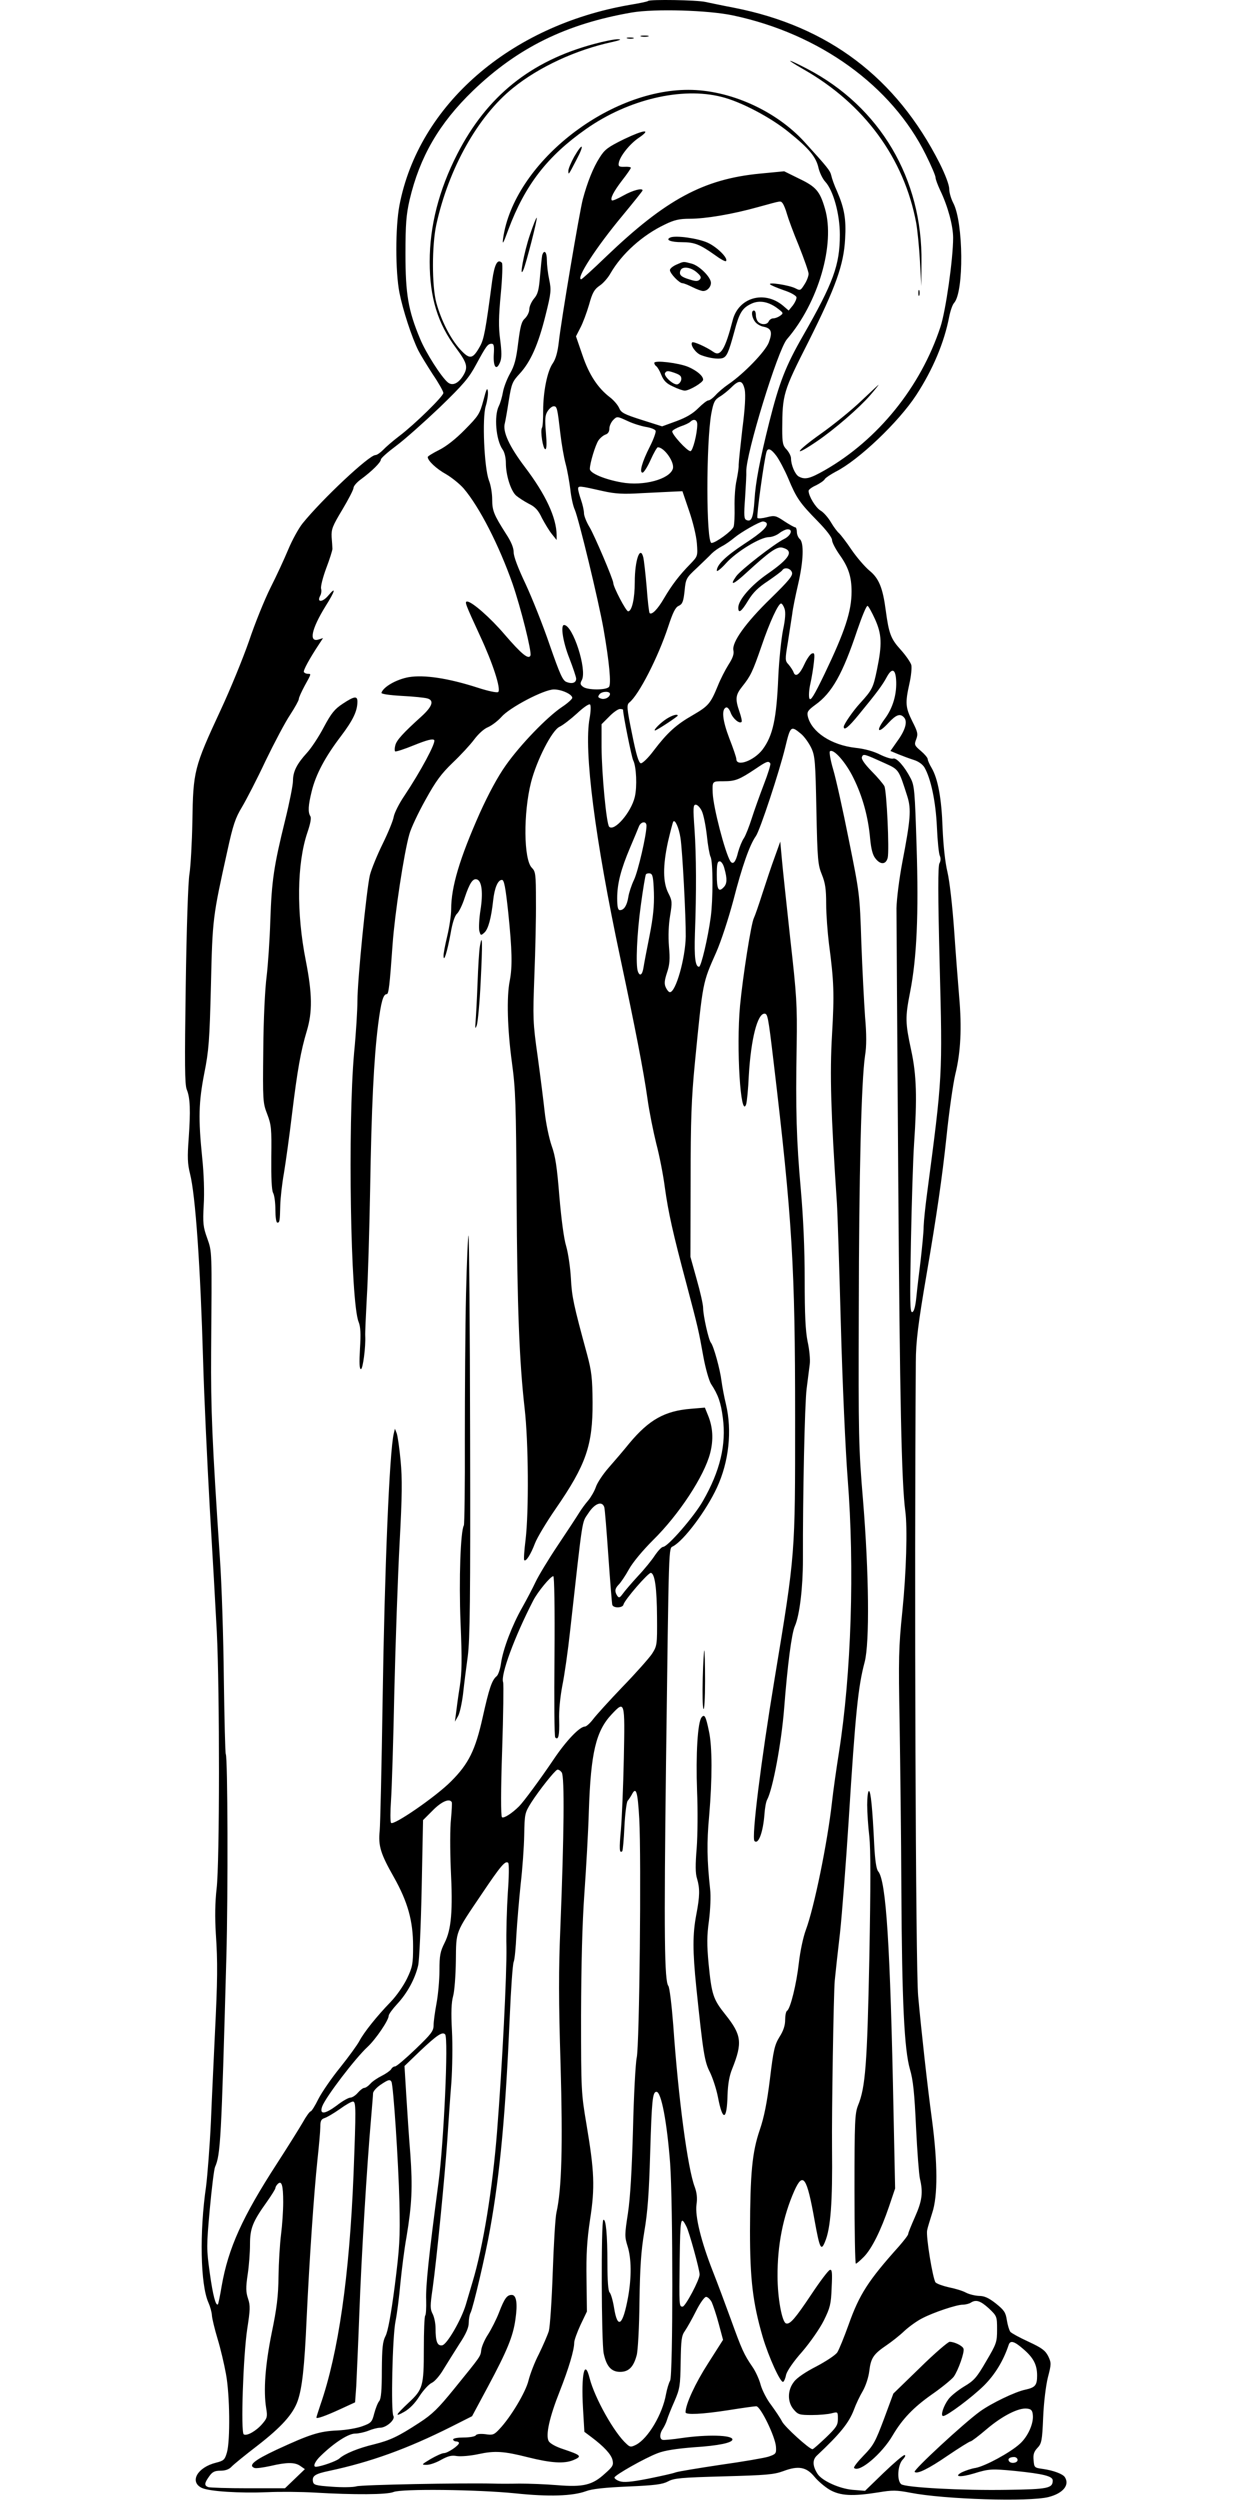 <?xml version="1.0" standalone="no"?>
<!DOCTYPE svg PUBLIC "-//W3C//DTD SVG 20010904//EN"
 "http://www.w3.org/TR/2001/REC-SVG-20010904/DTD/svg10.dtd">
<svg version="1.0" xmlns="http://www.w3.org/2000/svg"
 width="640pt" height="1280pt" viewBox="0 0 640 1280"
 preserveAspectRatio="xMidYMid meet">
<g transform="translate(0,1280) scale(0.1,-0.1)"
fill="#000000" stroke="none">
<path d="M3318 12795 c-2 -3 -45 -12 -94 -20 -613 -106 -1081 -513 -1179
-1027 -21 -112 -21 -337 0 -446 17 -87 63 -229 97 -297 11 -22 45 -77 74 -122
30 -44 54 -87 54 -95 0 -17 -147 -161 -225 -220 -33 -25 -71 -58 -84 -72 -14
-14 -31 -26 -39 -26 -32 0 -272 -225 -373 -350 -20 -25 -53 -85 -73 -133 -20
-48 -61 -137 -91 -196 -30 -60 -80 -183 -110 -273 -31 -89 -96 -248 -145 -353
-137 -295 -141 -313 -145 -570 -2 -110 -9 -231 -15 -270 -7 -39 -15 -288 -19
-570 -6 -407 -5 -506 5 -533 18 -43 20 -109 10 -252 -7 -94 -6 -128 7 -180 28
-111 53 -474 67 -960 5 -179 21 -516 34 -750 14 -234 30 -519 36 -635 15 -298
15 -1184 -1 -1315 -8 -71 -9 -145 -4 -230 10 -146 9 -240 -5 -520 -5 -113 -15
-311 -20 -440 -6 -129 -18 -280 -25 -335 -34 -233 -29 -502 12 -594 9 -20 17
-49 18 -66 1 -16 14 -70 29 -120 15 -49 34 -130 43 -180 20 -107 22 -341 5
-401 -11 -38 -16 -43 -56 -53 -96 -24 -137 -98 -73 -129 38 -18 193 -28 337
-22 63 3 171 2 240 -2 204 -12 372 -11 405 3 42 17 425 13 624 -7 171 -18 292
-14 361 11 31 12 99 19 215 24 138 6 177 11 205 26 31 17 67 20 285 26 218 6
257 9 306 27 77 29 118 21 159 -29 17 -21 52 -51 77 -66 55 -32 118 -35 250
-14 72 12 92 12 165 -2 175 -34 606 -47 706 -22 75 19 110 62 84 102 -10 16
-57 34 -112 42 -44 6 -45 7 -48 45 -3 29 2 44 20 63 21 22 24 37 29 156 3 76
14 163 24 204 18 69 18 75 2 109 -15 29 -31 42 -100 74 -46 21 -88 44 -94 51
-6 8 -14 35 -18 60 -6 40 -14 51 -56 85 -37 29 -59 39 -87 39 -20 1 -50 8 -67
17 -16 9 -56 21 -87 27 -31 7 -61 18 -68 25 -14 18 -50 237 -43 267 2 13 15
53 26 89 29 86 28 255 -1 475 -24 177 -55 458 -71 635 -13 137 -20 2136 -12
3246 0 102 12 199 55 449 52 304 80 497 102 704 13 129 34 273 45 320 28 113
34 239 20 397 -6 71 -18 226 -26 344 -9 125 -23 248 -34 295 -12 50 -21 134
-25 225 -5 153 -24 253 -56 308 -11 18 -20 39 -20 45 0 7 -16 26 -35 42 -33
28 -35 32 -24 60 10 27 8 37 -20 92 -35 71 -37 93 -15 192 9 39 13 82 10 96
-4 14 -28 49 -55 79 -50 55 -60 82 -76 201 -15 115 -35 164 -83 203 -24 20
-66 69 -92 107 -26 39 -55 76 -63 84 -9 7 -28 32 -42 56 -14 24 -38 52 -54 61
-25 15 -61 74 -61 101 0 6 17 19 38 28 20 10 41 24 45 32 4 7 30 24 56 38 117
59 322 254 412 392 86 132 144 271 169 402 6 30 17 62 25 70 51 57 48 411 -4
511 -12 23 -21 55 -21 73 0 20 -20 73 -49 131 -222 438 -569 701 -1051 796
-58 11 -124 25 -148 30 -43 10 -284 14 -294 5z m435 -74 c444 -94 813 -361
987 -713 28 -56 50 -108 50 -117 0 -9 11 -38 24 -66 39 -81 66 -181 66 -243 0
-108 -38 -375 -65 -456 -101 -307 -320 -578 -593 -734 -76 -43 -100 -49 -132
-32 -19 10 -40 59 -40 93 0 12 -10 31 -22 45 -20 20 -23 34 -23 105 1 178 4
191 135 449 139 278 180 392 187 525 6 101 -4 157 -41 243 -14 30 -27 67 -30
82 -6 25 -19 41 -136 170 -147 162 -384 268 -596 268 -419 0 -894 -381 -948
-760 -5 -37 0 -29 27 45 85 227 199 375 397 514 216 152 490 217 694 165 98
-24 252 -105 345 -181 103 -83 140 -127 152 -184 6 -24 21 -55 34 -69 41 -44
75 -165 75 -272 0 -155 -33 -245 -188 -516 -90 -157 -122 -240 -173 -442 -49
-195 -71 -312 -76 -400 -6 -90 -15 -113 -40 -103 -14 5 -15 21 -8 117 4 61 7
120 6 131 -3 88 161 623 208 678 161 187 248 486 195 668 -26 90 -46 113 -132
154 l-77 38 -125 -12 c-288 -28 -481 -132 -787 -425 -66 -64 -124 -116 -127
-116 -30 0 76 164 212 327 56 68 102 125 102 128 0 14 -50 1 -98 -26 -30 -17
-56 -28 -59 -25 -10 9 9 46 52 102 25 32 45 61 45 65 0 4 -15 6 -32 5 -28 -1
-33 2 -30 19 5 34 56 98 102 129 69 47 28 43 -76 -7 -81 -40 -98 -52 -124 -94
-33 -51 -63 -127 -86 -213 -17 -65 -111 -621 -123 -732 -6 -52 -16 -86 -30
-107 -29 -40 -50 -147 -50 -243 0 -43 -2 -82 -6 -88 -10 -16 5 -110 17 -110 7
0 8 29 3 85 -6 71 -4 90 9 110 9 14 23 25 31 25 17 0 19 -10 34 -140 6 -52 18
-122 27 -155 9 -33 19 -92 24 -130 4 -39 14 -86 23 -105 20 -46 121 -463 147
-610 30 -172 40 -283 28 -297 -14 -17 -109 -17 -132 0 -15 11 -17 17 -7 35 28
53 -46 282 -91 282 -19 0 -6 -87 27 -170 19 -49 35 -97 35 -105 0 -21 -21 -28
-49 -17 -20 7 -34 39 -87 191 -34 100 -90 240 -123 311 -38 80 -61 140 -61
162 0 24 -13 55 -40 96 -61 96 -70 117 -70 175 0 30 -7 74 -17 98 -24 66 -35
319 -16 380 8 26 13 60 11 75 -3 23 -8 12 -23 -46 -19 -70 -25 -79 -95 -150
-48 -49 -96 -86 -132 -104 -32 -16 -58 -32 -58 -36 0 -19 45 -61 94 -88 29
-17 70 -50 90 -73 81 -95 181 -291 250 -487 43 -125 99 -349 92 -368 -9 -23
-45 6 -132 107 -73 86 -168 169 -192 169 -14 0 -11 -9 66 -176 65 -139 108
-272 93 -287 -5 -5 -50 4 -105 22 -152 49 -274 67 -353 54 -62 -11 -130 -49
-140 -80 -2 -6 36 -12 104 -16 59 -3 118 -9 131 -13 36 -10 26 -41 -30 -92
-93 -84 -128 -122 -134 -148 -4 -14 -4 -28 -1 -31 3 -3 47 11 98 32 62 25 94
34 102 26 11 -11 -69 -160 -153 -286 -26 -38 -50 -86 -54 -106 -3 -20 -29 -83
-57 -140 -28 -57 -57 -128 -65 -159 -17 -70 -64 -538 -64 -645 0 -44 -7 -164
-17 -265 -33 -374 -18 -1277 23 -1378 10 -25 12 -60 7 -138 -4 -71 -3 -104 5
-104 10 0 25 115 22 170 -1 14 3 102 8 195 6 94 13 341 17 550 7 428 19 674
41 849 15 117 26 156 44 156 10 0 15 42 30 254 11 157 59 472 86 565 8 30 45
109 82 175 54 98 81 134 140 191 41 39 90 92 110 119 21 28 50 55 71 63 20 9
50 32 68 52 41 48 218 141 269 141 40 0 94 -25 94 -43 0 -6 -24 -28 -53 -47
-77 -52 -213 -193 -287 -298 -42 -59 -89 -147 -133 -244 -104 -234 -147 -379
-147 -493 0 -30 -9 -91 -20 -137 -11 -46 -20 -92 -19 -103 1 -36 19 23 36 115
9 54 21 91 33 102 10 9 28 46 39 81 26 78 43 102 64 94 24 -9 31 -69 17 -157
-7 -44 -9 -91 -6 -106 7 -25 8 -25 26 -9 20 18 35 74 45 165 7 64 24 105 45
105 11 0 18 -36 32 -165 20 -195 22 -278 8 -351 -17 -84 -12 -249 11 -419 19
-139 21 -212 24 -690 3 -565 14 -842 41 -1080 20 -173 22 -528 5 -673 -7 -55
-10 -101 -7 -105 9 -9 33 28 55 86 11 29 59 109 106 177 156 226 190 325 189
545 -1 124 -5 159 -28 245 -70 257 -78 295 -83 390 -3 55 -14 129 -24 164 -12
38 -25 139 -35 255 -12 149 -20 206 -40 261 -13 38 -29 115 -35 170 -6 55 -22
183 -36 285 -25 176 -25 196 -17 415 5 127 9 298 8 381 0 139 -2 152 -21 171
-42 42 -44 280 -4 438 29 113 107 266 146 284 17 8 56 38 89 68 33 31 62 51
67 46 5 -5 4 -35 -2 -69 -31 -165 27 -618 157 -1229 76 -357 119 -578 139
-720 9 -66 30 -169 45 -230 16 -60 36 -162 44 -225 18 -129 41 -233 111 -495
60 -227 62 -237 86 -370 11 -61 29 -123 39 -140 37 -56 51 -96 61 -175 18
-136 -14 -272 -102 -425 -44 -78 -180 -235 -204 -235 -7 0 -25 -19 -41 -42
-15 -24 -55 -73 -89 -109 -33 -36 -68 -77 -77 -90 -15 -20 -19 -22 -28 -9 -14
22 -12 37 8 57 10 10 34 45 52 78 20 36 70 96 124 150 133 131 262 328 292
445 18 70 14 134 -12 196 l-15 37 -72 -6 c-134 -11 -214 -56 -315 -177 -29
-36 -77 -92 -106 -125 -29 -33 -58 -77 -65 -98 -7 -21 -25 -52 -39 -69 -15
-17 -36 -46 -47 -64 -11 -18 -60 -93 -109 -166 -49 -73 -100 -158 -114 -188
-14 -30 -45 -89 -68 -130 -51 -89 -99 -214 -109 -287 -4 -29 -14 -58 -22 -65
-25 -20 -39 -64 -72 -212 -37 -166 -71 -236 -161 -326 -78 -79 -298 -230 -308
-213 -4 7 -4 58 0 115 4 57 12 308 17 558 6 250 18 592 27 760 13 242 14 329
5 422 -6 64 -15 127 -20 140 l-9 23 -6 -25 c-22 -94 -47 -695 -57 -1365 -5
-335 -12 -637 -15 -669 -8 -77 5 -118 72 -236 72 -128 99 -225 99 -355 0 -91
-3 -106 -31 -165 -18 -37 -54 -89 -84 -120 -70 -72 -137 -156 -160 -200 -10
-19 -54 -80 -98 -135 -44 -54 -94 -127 -112 -162 -17 -35 -35 -63 -39 -63 -5
0 -24 -26 -41 -57 -18 -31 -78 -127 -133 -212 -176 -272 -248 -431 -282 -625
-8 -49 -17 -91 -19 -94 -11 -11 -26 45 -42 161 -17 123 -17 136 0 325 10 108
22 206 27 217 28 64 32 132 58 1075 9 328 7 1023 -3 1039 -3 4 -7 178 -10 387
-2 208 -11 485 -20 614 -40 599 -47 766 -45 1060 4 526 5 508 -20 580 -21 58
-23 77 -18 170 4 63 1 161 -8 245 -20 198 -18 281 11 430 23 115 27 167 34
450 8 344 9 349 84 688 29 133 41 169 75 225 22 37 77 143 121 237 45 93 101
199 126 236 24 37 44 73 44 80 0 8 14 38 30 68 35 63 34 61 16 61 -8 0 -17 4
-20 9 -5 7 28 68 79 145 l19 29 -22 -7 c-52 -17 -38 52 34 169 50 79 57 106
15 56 -29 -35 -60 -37 -42 -2 6 10 8 26 5 37 -3 11 9 58 26 104 18 47 32 92
32 100 0 8 -2 35 -4 60 -2 41 4 56 55 141 31 52 57 102 57 111 0 9 17 29 38
44 57 42 102 87 102 101 0 7 35 38 78 70 42 31 142 120 222 196 124 120 151
152 188 221 51 94 59 106 79 106 12 0 14 -12 11 -57 -3 -63 14 -84 33 -36 8
20 8 51 0 113 -9 66 -8 118 3 235 8 83 10 154 6 159 -22 23 -38 -5 -50 -91
-34 -257 -42 -300 -63 -337 -37 -66 -52 -68 -101 -15 -50 55 -97 148 -122 239
-23 85 -23 294 0 400 63 287 212 554 392 699 133 108 323 196 509 236 40 9 50
14 30 14 -16 1 -72 -10 -123 -24 -325 -87 -549 -267 -701 -564 -94 -184 -141
-368 -141 -551 0 -183 41 -317 135 -442 57 -77 63 -98 36 -142 -25 -40 -55
-53 -78 -34 -33 27 -113 152 -142 223 -61 145 -75 230 -75 435 0 153 4 201 21
276 52 221 151 392 325 560 229 220 477 342 813 400 118 20 391 12 518 -15z
m255 -963 c5 -7 15 -31 21 -53 6 -22 33 -96 61 -163 27 -68 50 -133 50 -144 0
-11 -9 -36 -21 -54 -20 -32 -22 -33 -47 -20 -31 16 -141 33 -129 20 5 -5 36
-18 70 -30 34 -11 63 -27 65 -36 1 -8 -7 -26 -18 -41 l-22 -27 -29 25 c-96 80
-229 42 -258 -76 -38 -147 -62 -187 -98 -161 -37 26 -103 55 -109 49 -12 -12
18 -55 45 -65 39 -15 85 -22 109 -16 23 7 32 27 62 137 25 95 40 120 87 142
42 20 91 10 138 -27 26 -20 27 -22 9 -35 -10 -7 -25 -13 -35 -13 -9 0 -19 -7
-23 -15 -7 -18 -37 -20 -54 -3 -7 7 -12 22 -12 35 0 13 -4 23 -10 23 -15 0
-12 -33 5 -56 8 -12 28 -24 45 -27 40 -8 46 -28 26 -81 -18 -46 -127 -159
-206 -213 -25 -17 -55 -43 -67 -57 -13 -14 -29 -26 -36 -26 -7 0 -30 -18 -52
-40 -27 -27 -60 -47 -111 -66 l-74 -27 -104 33 c-91 29 -106 37 -116 61 -7 16
-28 40 -46 54 -63 48 -108 116 -142 217 l-33 96 22 43 c13 24 33 78 45 119 17
62 27 79 55 98 18 12 43 41 55 63 58 100 163 195 279 250 47 23 74 29 126 29
82 0 219 23 351 60 125 34 113 33 126 18z m-195 -953 c5 -27 2 -93 -12 -200
-10 -88 -19 -171 -19 -185 1 -14 -5 -50 -11 -80 -7 -30 -11 -91 -10 -135 1
-44 -1 -90 -5 -102 -7 -21 -92 -83 -113 -83 -28 0 -28 514 -1 663 11 58 17 70
43 86 17 10 44 32 60 48 40 40 57 37 68 -12z m-505 -191 c24 -4 46 -12 49 -20
2 -7 -11 -44 -30 -81 -40 -79 -55 -133 -37 -133 6 0 25 29 41 65 16 36 33 65
37 65 33 0 87 -77 77 -110 -17 -54 -151 -90 -262 -70 -86 15 -163 47 -163 69
0 29 28 122 44 146 9 13 25 26 36 30 13 4 20 15 20 31 0 13 9 33 20 44 19 19
20 19 72 -5 29 -14 72 -27 96 -31z m262 13 c0 -47 -23 -137 -35 -137 -17 0
-97 88 -93 102 2 6 22 17 43 25 22 7 44 18 49 23 18 18 36 11 36 -13z m405
-161 c14 -19 42 -71 61 -116 42 -101 59 -125 151 -219 45 -46 73 -83 73 -96 0
-12 18 -46 39 -76 45 -63 61 -112 61 -188 0 -101 -34 -204 -138 -421 -55 -114
-72 -141 -78 -126 -4 11 -2 44 5 75 7 31 15 80 18 109 5 45 3 51 -10 46 -9 -3
-26 -28 -38 -54 -24 -53 -46 -70 -56 -42 -3 9 -15 27 -25 39 -19 20 -19 25 -4
115 8 51 18 116 22 143 3 28 17 96 30 152 28 120 31 214 9 233 -8 7 -15 23
-15 36 0 13 -4 24 -8 24 -5 0 -30 14 -56 31 -43 29 -50 31 -89 21 -23 -6 -45
-8 -49 -4 -6 6 35 304 47 340 7 20 23 14 50 -22z m-885 -181 c59 -13 100 -16
195 -10 66 3 140 7 164 8 l45 2 34 -100 c20 -58 37 -128 40 -167 5 -66 4 -66
-34 -106 -56 -57 -94 -107 -134 -175 -33 -57 -63 -87 -74 -76 -3 3 -10 62 -15
132 -6 70 -14 139 -17 152 -16 66 -44 -12 -44 -125 0 -86 -15 -150 -34 -150
-11 0 -76 125 -76 145 0 18 -97 245 -121 285 -16 26 -29 59 -29 72 0 14 -7 45
-15 68 -8 23 -15 49 -15 57 0 17 6 16 130 -12z m833 -161 c15 -15 -20 -49
-114 -110 -95 -63 -139 -106 -139 -136 0 -7 22 10 48 39 52 58 175 133 219
133 15 0 39 9 53 20 14 11 33 20 43 20 29 0 16 -33 -19 -50 -50 -25 -222 -158
-245 -191 -36 -51 -14 -43 52 18 119 109 157 136 185 129 61 -16 39 -54 -76
-134 -84 -58 -150 -134 -150 -173 0 -33 16 -21 51 37 25 41 52 67 101 99 36
25 69 49 73 55 11 18 43 11 50 -11 5 -16 -15 -41 -108 -132 -129 -125 -201
-226 -192 -267 4 -18 -3 -39 -25 -73 -17 -27 -42 -76 -55 -109 -37 -90 -48
-103 -127 -149 -86 -49 -131 -90 -201 -182 -29 -39 -58 -66 -66 -65 -11 2 -24
45 -45 151 -27 132 -28 148 -14 160 49 39 148 233 199 388 24 73 37 100 54
107 19 9 24 21 30 76 6 63 8 67 63 118 30 29 65 62 76 74 12 12 35 28 52 37
18 9 46 29 64 44 35 29 128 82 146 83 6 0 14 -3 17 -6z m94 -441 c6 -18 4 -53
-8 -109 -9 -46 -20 -152 -24 -236 -9 -220 -28 -305 -81 -376 -44 -57 -134 -90
-134 -48 0 8 -16 55 -36 106 -35 92 -41 149 -16 158 7 2 17 -10 23 -27 11 -30
45 -59 56 -47 3 3 -2 26 -11 52 -23 67 -20 86 15 130 42 53 52 73 98 206 42
124 86 218 100 218 5 0 13 -12 18 -27z m463 -53 c35 -78 37 -128 10 -259 -19
-92 -24 -103 -86 -171 -37 -40 -84 -109 -84 -121 0 -22 24 -3 77 62 92 112
121 151 143 192 26 48 44 43 48 -12 5 -73 -16 -146 -59 -203 -47 -64 -33 -77
20 -19 40 43 61 50 81 26 17 -21 5 -64 -36 -120 l-35 -50 41 -17 c22 -9 57
-22 79 -29 23 -7 44 -22 54 -38 33 -57 58 -174 64 -306 3 -71 10 -138 15 -147
5 -11 5 -26 -2 -38 -8 -15 -8 -157 1 -515 15 -578 15 -573 -65 -1180 -8 -60
-16 -135 -17 -165 0 -30 -8 -107 -15 -170 -8 -63 -18 -148 -22 -189 -5 -50
-12 -76 -21 -79 -12 -4 -13 49 -7 362 4 202 11 427 16 499 16 235 13 353 -15
481 -30 140 -31 166 -5 298 34 174 44 397 33 743 -9 287 -11 313 -31 351 -31
60 -72 106 -89 100 -8 -3 -37 6 -66 20 -33 17 -79 30 -126 35 -125 14 -226 81
-245 161 -5 23 0 31 38 59 86 61 141 160 215 382 24 70 47 127 53 125 5 -2 22
-33 38 -68z m-1357 -385 c-3 -17 -29 -29 -48 -21 -14 5 -15 9 -5 22 14 16 56
16 53 -1z m67 -79 c0 -25 44 -244 52 -259 16 -31 21 -134 8 -188 -19 -79 -105
-178 -131 -152 -14 14 -38 267 -39 407 l0 118 39 39 c21 22 46 39 55 39 9 0
16 -2 16 -4z m911 -123 c18 -15 41 -48 53 -73 19 -41 21 -70 26 -320 5 -254 8
-279 28 -328 17 -42 22 -73 22 -150 0 -53 7 -144 14 -202 26 -196 28 -258 16
-467 -12 -202 -6 -401 25 -864 3 -42 12 -319 20 -616 8 -298 24 -653 35 -793
36 -458 19 -999 -45 -1405 -13 -82 -29 -195 -35 -250 -23 -208 -92 -544 -134
-656 -14 -38 -29 -109 -36 -170 -12 -107 -43 -233 -60 -244 -6 -3 -10 -25 -10
-47 0 -28 -9 -56 -29 -87 -25 -41 -31 -66 -49 -216 -15 -121 -30 -196 -52
-260 -39 -114 -49 -221 -50 -517 0 -247 14 -368 65 -543 30 -102 92 -238 105
-230 5 3 12 20 15 37 5 19 38 68 82 117 41 48 90 118 111 160 32 65 37 83 40
168 4 78 2 95 -9 91 -8 -2 -51 -59 -96 -127 -81 -121 -108 -153 -128 -147 -21
5 -44 131 -44 241 -1 158 28 307 86 438 45 100 64 71 104 -153 26 -144 33
-157 53 -108 29 68 39 203 36 478 -2 179 8 797 14 860 4 41 16 152 27 245 10
94 30 351 44 570 35 561 49 691 82 815 26 99 22 457 -8 825 -23 273 -24 331
-22 980 1 694 13 1170 32 1300 8 48 8 110 0 200 -5 72 -14 243 -19 380 -8 248
-9 252 -64 525 -30 151 -66 313 -80 360 -14 47 -21 89 -17 93 17 17 82 -56
121 -137 46 -93 75 -197 85 -309 5 -53 13 -85 27 -102 26 -34 54 -32 63 3 9
37 -5 342 -17 367 -6 11 -35 46 -66 77 -36 37 -53 62 -49 72 7 18 10 17 118
-32 72 -33 70 -30 115 -171 20 -65 16 -117 -26 -335 -16 -85 -29 -188 -30
-236 0 -47 4 -668 9 -1380 8 -1141 17 -1561 36 -1706 12 -86 5 -318 -15 -514
-19 -185 -20 -241 -14 -570 3 -201 8 -585 9 -855 3 -578 15 -819 44 -920 16
-54 23 -120 31 -295 6 -124 15 -243 20 -265 17 -71 11 -114 -25 -195 -19 -43
-35 -82 -35 -88 0 -6 -22 -34 -48 -64 -156 -174 -202 -245 -257 -400 -23 -64
-49 -128 -58 -142 -9 -14 -58 -46 -107 -72 -55 -28 -101 -59 -115 -79 -34 -43
-34 -104 -1 -142 22 -26 30 -28 93 -28 37 0 83 4 101 9 32 8 32 8 32 -29 0
-32 -8 -44 -62 -96 -34 -32 -64 -59 -68 -59 -16 0 -142 114 -156 142 -9 18
-35 56 -56 85 -22 28 -45 74 -53 101 -7 28 -26 70 -42 93 -44 64 -55 89 -111
244 -28 77 -69 187 -92 245 -60 153 -92 282 -84 342 5 33 2 61 -9 91 -36 94
-84 454 -110 829 -8 103 -19 193 -25 200 -20 25 -23 255 -12 1138 15 1150 13
1100 36 1113 56 30 170 182 225 301 61 132 78 290 46 426 -9 36 -19 90 -23
120 -7 58 -40 178 -54 195 -12 14 -40 140 -40 178 0 18 -15 84 -33 147 l-32
115 1 385 c0 317 4 425 22 610 41 418 39 406 109 564 25 57 62 170 88 267 44
172 83 283 115 328 21 29 121 333 150 453 27 112 29 114 81 71z m-157 -152 c3
-4 -12 -53 -33 -107 -21 -55 -49 -133 -62 -174 -13 -41 -31 -87 -40 -101 -10
-14 -23 -47 -30 -72 -12 -51 -26 -67 -40 -46 -27 45 -87 275 -90 349 -2 61 -3
60 56 60 60 0 80 8 164 64 56 38 66 42 75 27z m-351 -243 c9 -18 20 -74 26
-125 5 -51 14 -100 19 -110 13 -24 13 -220 1 -308 -14 -105 -49 -255 -60 -255
-19 0 -25 49 -21 170 8 214 7 400 -2 533 -8 111 -7 127 6 127 9 0 23 -15 31
-32z m-109 -138 c10 -62 28 -407 27 -505 -2 -112 -51 -285 -81 -285 -6 0 -15
11 -21 24 -9 19 -7 36 6 76 14 41 16 69 10 135 -4 52 -2 110 6 157 11 68 11
76 -9 115 -28 55 -29 138 -2 263 12 51 24 98 27 103 9 14 29 -31 37 -83z
m-174 62 c0 -47 -43 -233 -64 -277 -13 -27 -26 -67 -29 -88 -7 -43 -22 -67
-43 -67 -10 0 -14 16 -14 61 0 75 19 148 66 259 20 47 40 95 45 108 10 26 39
30 39 4z m399 -219 c15 -53 14 -79 -5 -97 -25 -26 -34 -9 -34 65 0 54 3 69 15
69 8 0 19 -16 24 -37z m-361 -123 c2 -69 -4 -127 -22 -219 -14 -70 -28 -143
-31 -163 -6 -40 -19 -49 -29 -22 -12 32 -5 194 15 339 11 82 23 153 26 158 2
4 12 7 21 5 14 -3 17 -19 20 -98z m-254 -3147 c3 -10 12 -124 21 -253 9 -129
18 -241 20 -247 6 -18 53 -16 57 1 5 24 129 167 141 163 20 -6 30 -78 31 -228
1 -142 0 -146 -26 -187 -15 -22 -83 -99 -151 -169 -67 -70 -135 -145 -150
-165 -16 -21 -35 -38 -42 -38 -27 0 -96 -72 -161 -169 -66 -98 -153 -216 -176
-239 -37 -37 -80 -64 -88 -56 -6 6 -6 140 1 343 6 183 8 340 5 348 -14 36 58
232 154 418 23 45 89 125 103 125 5 0 8 -163 6 -409 -2 -225 -1 -413 4 -417
16 -16 22 11 20 88 -2 49 5 118 16 177 11 53 29 179 40 281 67 600 59 550 93
602 33 51 71 65 82 31z m100 -1285 c-3 -145 -10 -310 -15 -367 -9 -96 -8 -123
7 -109 3 4 8 59 11 125 3 65 11 124 16 132 6 7 16 22 22 33 22 43 30 15 38
-124 11 -205 1 -1161 -13 -1223 -6 -27 -15 -192 -19 -365 -6 -215 -14 -352
-26 -432 -17 -110 -17 -120 -2 -168 20 -63 21 -158 3 -260 -27 -148 -54 -169
-72 -56 -6 37 -16 72 -23 79 -7 7 -11 59 -11 148 0 148 -8 232 -21 223 -12 -7
-10 -629 2 -684 14 -66 39 -94 84 -94 44 0 69 25 85 86 6 22 13 144 14 271 3
182 8 260 25 362 17 99 24 196 30 405 8 265 12 310 32 310 25 0 54 -157 70
-365 15 -213 15 -1085 0 -1114 -7 -12 -16 -43 -21 -69 -18 -103 -92 -227 -153
-259 -26 -13 -31 -13 -49 4 -63 56 -163 235 -189 336 -26 104 -44 20 -34 -154
l7 -120 36 -27 c64 -48 101 -88 108 -117 6 -26 2 -34 -39 -70 -64 -59 -111
-70 -245 -59 -59 5 -145 8 -192 8 -47 -1 -107 -1 -135 0 -157 4 -675 -6 -700
-14 -16 -5 -73 -6 -125 -2 -86 6 -95 9 -98 28 -4 28 12 38 83 53 211 45 398
112 625 226 l107 54 81 151 c99 185 129 258 141 345 12 82 5 125 -19 125 -24
0 -37 -17 -65 -90 -13 -34 -39 -85 -56 -112 -18 -27 -33 -63 -35 -80 -4 -34
-1 -29 -138 -198 -82 -101 -112 -131 -180 -175 -109 -71 -148 -89 -231 -110
-80 -19 -151 -48 -178 -73 -15 -13 -90 -40 -119 -42 -18 -1 -6 28 25 57 69 67
141 113 175 113 18 0 49 7 69 15 19 8 46 15 59 15 32 0 80 42 68 61 -13 22 -5
404 11 484 8 39 19 126 25 195 7 69 20 175 31 235 28 168 32 256 20 425 -7 85
-16 222 -21 304 l-9 148 80 77 c87 82 114 100 128 85 18 -18 -7 -556 -34 -759
-50 -378 -66 -531 -63 -602 1 -40 -1 -75 -5 -79 -4 -4 -7 -81 -7 -171 0 -191
-5 -207 -78 -275 -67 -63 -74 -76 -23 -47 27 15 56 44 79 81 20 31 49 62 63
68 14 6 41 37 59 68 19 31 56 90 82 131 34 51 48 84 48 108 0 19 4 42 9 51 13
24 78 301 100 428 52 288 80 600 101 1089 6 143 15 269 20 280 5 11 11 74 14
140 4 66 14 183 22 260 9 77 17 190 18 251 2 108 3 112 36 165 41 64 119 162
133 168 6 2 16 -4 23 -14 15 -20 12 -319 -7 -796 -9 -212 -9 -374 1 -695 12
-423 6 -642 -21 -762 -6 -26 -14 -164 -19 -307 -5 -145 -14 -278 -20 -300 -7
-22 -30 -75 -51 -118 -22 -42 -45 -103 -53 -135 -14 -59 -91 -188 -149 -249
-27 -29 -34 -32 -72 -26 -26 3 -45 1 -49 -6 -4 -6 -32 -11 -62 -11 -30 0 -54
-4 -54 -10 0 -5 7 -10 15 -10 8 0 15 -4 15 -8 0 -13 -58 -52 -77 -52 -10 0
-40 -14 -68 -30 -48 -29 -49 -30 -20 -30 17 0 50 12 74 26 35 19 53 24 80 19
20 -3 70 1 111 10 83 18 130 15 252 -16 120 -30 186 -34 233 -15 47 20 42 25
-53 57 -37 12 -67 29 -73 41 -16 30 4 122 57 255 46 117 74 211 74 249 0 12
15 53 32 90 l33 69 -2 165 c-2 126 2 198 18 305 26 167 22 248 -18 487 -27
160 -28 171 -28 558 1 266 6 470 17 625 9 127 20 318 23 425 10 296 36 407
117 493 67 71 68 70 62 -225z m-881 -225 c2 -5 0 -43 -4 -87 -5 -44 -5 -155
-1 -255 11 -216 3 -310 -32 -379 -22 -44 -26 -64 -26 -141 0 -49 -7 -125 -15
-168 -8 -43 -15 -93 -15 -112 0 -30 -12 -45 -92 -122 -51 -49 -98 -89 -105
-89 -7 0 -16 -6 -20 -14 -4 -7 -26 -23 -48 -34 -22 -11 -49 -29 -59 -41 -11
-12 -24 -21 -31 -21 -6 0 -21 -11 -33 -25 -12 -14 -29 -25 -39 -25 -9 0 -41
-18 -70 -41 -61 -45 -89 -47 -73 -3 19 49 169 246 232 304 41 38 108 136 108
159 0 8 20 35 44 61 51 55 91 128 107 197 6 27 14 203 18 396 l7 348 49 49
c45 46 86 64 98 43z m287 -464 c-5 -79 -9 -205 -7 -279 2 -137 -21 -598 -48
-943 -23 -291 -71 -590 -126 -772 -11 -38 -27 -90 -34 -115 -23 -77 -97 -205
-121 -208 -25 -4 -34 19 -34 88 0 25 -7 58 -15 73 -13 25 -13 41 0 130 21 151
62 569 75 757 6 91 15 225 21 297 5 73 7 193 3 265 -5 94 -3 146 6 178 7 25
13 106 14 180 2 157 -5 139 132 342 98 146 122 174 136 160 5 -5 4 -73 -2
-153z m-596 -967 c10 -16 36 -413 41 -617 4 -190 1 -231 -24 -430 -19 -146
-35 -232 -47 -255 -15 -29 -18 -60 -19 -176 0 -103 -4 -145 -13 -157 -8 -9
-19 -38 -26 -64 -11 -44 -16 -49 -60 -65 -26 -10 -84 -20 -129 -22 -93 -4
-141 -20 -312 -99 -113 -53 -146 -80 -112 -93 8 -3 44 2 81 10 85 20 126 20
154 0 l23 -16 -51 -49 -51 -49 -189 0 c-103 0 -195 3 -204 6 -21 8 -20 20 5
55 16 23 28 29 58 29 25 0 44 7 56 20 10 11 70 60 134 109 121 94 181 160 205
228 23 66 35 173 46 423 14 298 37 637 55 808 8 74 15 151 15 172 0 31 4 40
23 46 12 4 46 24 76 45 30 22 60 39 68 39 16 0 16 -36 3 -375 -21 -517 -77
-912 -170 -1179 -11 -33 -20 -61 -20 -64 0 -8 46 8 122 43 l76 35 6 82 c2 46
10 216 16 378 10 281 39 757 60 995 5 61 10 118 10 127 0 10 17 29 37 43 40
27 49 30 57 17z m-554 -617 c0 -44 -5 -118 -11 -165 -6 -47 -12 -143 -13 -215
-1 -101 -9 -165 -35 -290 -33 -164 -43 -295 -28 -386 7 -42 5 -50 -19 -78 -31
-37 -80 -65 -96 -55 -16 10 -3 402 18 541 15 97 16 118 4 154 -11 33 -12 56
-2 123 7 45 12 115 12 154 0 82 13 116 86 218 24 34 44 66 44 71 0 5 5 14 12
21 20 20 28 -6 28 -93z m2064 -124 c14 -25 68 -222 68 -246 1 -26 -73 -165
-87 -165 -18 0 -18 2 -15 240 3 215 5 228 34 171z m130 -388 c7 -16 24 -65 36
-111 l22 -82 -77 -121 c-65 -101 -115 -209 -115 -250 0 -14 85 -10 220 11 69
11 133 20 142 20 22 0 98 -157 101 -208 2 -34 0 -37 -38 -50 -22 -7 -133 -26
-247 -42 -113 -17 -217 -34 -230 -39 -12 -5 -76 -19 -140 -32 -87 -17 -125
-20 -145 -13 -16 5 -27 14 -27 19 2 13 158 101 222 125 36 14 97 23 185 30
126 8 197 23 197 40 0 23 -131 26 -261 7 -47 -7 -91 -11 -97 -9 -16 5 -15 33
2 57 7 11 17 31 21 45 4 14 21 57 38 95 28 65 30 79 32 201 2 114 4 135 22
160 11 16 37 62 57 102 20 40 43 72 51 72 8 0 21 -12 29 -27z m1419 -32 c41
-39 42 -41 42 -108 0 -65 -3 -73 -56 -163 -48 -83 -62 -99 -113 -129 -31 -19
-68 -48 -80 -65 -26 -35 -42 -86 -27 -86 20 0 148 96 209 156 56 56 99 126
126 207 8 26 28 21 74 -19 53 -45 72 -81 72 -137 0 -50 -10 -61 -60 -72 -53
-11 -175 -70 -233 -112 -84 -61 -343 -301 -334 -309 12 -13 70 15 169 83 59
40 112 73 117 73 5 0 42 28 83 63 80 68 163 110 206 105 21 -2 28 -9 30 -32 5
-44 -25 -111 -66 -148 -49 -45 -178 -115 -228 -124 -21 -3 -52 -14 -69 -22
-45 -24 -8 -27 62 -6 77 24 92 24 208 13 147 -15 195 -27 195 -49 0 -40 -24
-45 -234 -48 -228 -4 -522 12 -542 29 -23 19 -18 99 8 126 13 14 16 23 9 23
-7 0 -55 -41 -107 -91 l-95 -92 -63 5 c-69 6 -159 47 -181 83 -25 40 -26 71
-2 93 118 111 163 166 189 234 10 28 31 72 46 97 15 27 29 69 33 103 8 65 21
85 89 131 25 17 66 49 91 73 25 23 66 52 90 64 59 31 177 70 208 70 14 0 33 5
41 10 27 18 50 10 93 -29z m147 -776 c0 -16 -35 -21 -44 -6 -8 12 4 21 26 21
10 0 18 -7 18 -15z"/>
<path d="M3283 12613 c9 -2 25 -2 35 0 9 3 1 5 -18 5 -19 0 -27 -2 -17 -5z"/>
<path d="M3213 12603 c9 -2 23 -2 30 0 6 3 -1 5 -18 5 -16 0 -22 -2 -12 -5z"/>
<path d="M4114 12445 c311 -177 515 -455 577 -787 6 -34 15 -121 19 -193 l7
-130 1 121 c6 428 -213 798 -586 992 -106 55 -117 54 -18 -3z"/>
<path d="M2940 11998 c-16 -29 -30 -62 -30 -72 0 -24 0 -24 42 57 42 79 32 91
-12 15z"/>
<path d="M2713 11597 c-30 -88 -57 -233 -33 -178 14 32 73 262 68 266 -2 3
-18 -37 -35 -88z"/>
<path d="M2776 11493 c-2 -10 -7 -58 -11 -106 -6 -72 -11 -93 -31 -116 -13
-16 -24 -40 -24 -55 0 -14 -10 -34 -22 -46 -18 -16 -24 -40 -35 -126 -10 -83
-19 -117 -42 -157 -16 -29 -32 -71 -36 -95 -4 -23 -13 -55 -21 -71 -25 -50
-15 -173 19 -222 10 -13 17 -43 17 -69 0 -63 25 -142 52 -167 13 -11 42 -30
65 -42 33 -16 49 -33 68 -74 15 -28 37 -65 51 -82 l24 -30 0 25 c-1 90 -56
208 -162 348 -81 107 -116 183 -103 226 3 12 12 63 20 115 14 87 18 97 56 138
56 61 95 149 132 298 29 116 30 130 19 183 -7 32 -12 77 -12 100 0 42 -14 57
-24 25z"/>
<path d="M4702 11300 c0 -14 2 -19 5 -12 2 6 2 18 0 25 -3 6 -5 1 -5 -13z"/>
<path d="M4409 10747 c-47 -45 -140 -121 -208 -169 -128 -91 -146 -124 -22
-40 92 62 221 174 277 239 25 29 44 53 42 53 -2 -1 -41 -38 -89 -83z"/>
<path d="M1755 9197 c-41 -27 -58 -47 -97 -120 -25 -48 -64 -107 -86 -131 -52
-57 -72 -96 -72 -144 0 -21 -18 -112 -40 -201 -58 -235 -69 -310 -76 -514 -3
-100 -12 -229 -19 -287 -8 -61 -16 -218 -17 -375 -3 -262 -2 -272 20 -329 21
-55 23 -74 21 -221 -1 -106 2 -168 9 -182 7 -12 12 -51 12 -87 0 -37 4 -66 10
-66 12 0 13 7 15 90 1 36 9 110 19 165 9 55 28 190 41 300 28 229 45 324 76
427 29 97 28 189 -5 358 -49 246 -46 499 8 658 15 44 21 74 15 83 -13 21 -11
55 7 128 21 86 69 176 149 281 62 82 85 129 85 178 0 30 -16 28 -75 -11z"/>
<path d="M2457 7955 c-4 -22 -9 -107 -12 -190 -3 -82 -8 -170 -10 -195 -3 -37
-2 -41 6 -20 5 13 15 114 20 223 10 196 9 259 -4 182z"/>
<path d="M2386 6173 c-4 -170 -6 -503 -6 -740 1 -238 -2 -437 -5 -443 -17 -28
-26 -277 -17 -498 8 -191 7 -254 -4 -327 -8 -49 -16 -110 -19 -135 l-6 -45 16
28 c9 15 20 67 26 115 5 48 16 134 24 192 11 85 14 296 12 1127 -1 562 -5
1024 -8 1027 -3 4 -9 -132 -13 -301z"/>
<path d="M3432 11584 c-27 -12 2 -24 59 -24 65 0 92 -11 171 -67 27 -20 51
-33 55 -30 13 14 -44 71 -93 94 -50 23 -165 39 -192 27z"/>
<path d="M3463 11445 c-18 -8 -33 -20 -33 -28 0 -17 48 -67 64 -67 7 0 29 -9
51 -20 22 -11 46 -20 55 -20 21 0 40 20 40 42 0 28 -58 87 -98 98 -45 12 -40
12 -79 -5z m104 -39 c22 -19 25 -27 16 -37 -10 -10 -21 -10 -52 0 -44 13 -56
24 -47 46 8 23 52 18 83 -9z"/>
<path d="M3350 10942 c0 -6 5 -14 10 -17 6 -4 18 -24 26 -45 12 -29 26 -44 60
-59 24 -12 51 -21 60 -21 24 0 94 42 94 56 0 19 -30 45 -75 65 -49 21 -175 36
-175 21z m109 -53 c24 -9 31 -16 29 -33 -2 -11 -11 -22 -20 -24 -21 -4 -72 44
-63 58 8 13 15 13 54 -1z"/>
<path d="M3415 9121 c-31 -19 -73 -61 -61 -61 8 0 116 71 116 76 0 10 -28 2
-55 -15z"/>
<path d="M3967 8413 c-16 -43 -44 -127 -63 -186 -19 -60 -39 -117 -44 -127
-14 -26 -57 -301 -71 -449 -20 -217 3 -582 31 -506 4 11 11 79 14 150 11 185
44 315 80 315 16 0 19 -12 46 -240 97 -817 111 -1057 111 -1830 0 -705 2 -688
-105 -1335 -70 -422 -119 -816 -103 -831 20 -20 44 45 51 137 2 31 8 65 14 75
29 55 73 290 87 469 17 219 38 383 55 420 24 55 41 196 41 340 -1 321 9 799
19 875 6 47 13 104 16 126 3 23 -2 75 -11 115 -11 55 -15 137 -15 316 0 160
-7 316 -20 465 -22 247 -27 404 -21 738 3 206 0 252 -33 545 -19 176 -39 360
-43 408 l-8 88 -28 -78z"/>
<path d="M3598 4208 c-2 -79 -1 -150 4 -158 4 -8 8 56 8 143 0 86 -2 157 -4
157 -2 0 -6 -64 -8 -142z"/>
<path d="M3592 4007 c-20 -24 -30 -191 -23 -377 4 -96 3 -228 -2 -293 -7 -85
-7 -129 2 -156 15 -51 14 -90 -4 -184 -19 -100 -19 -185 0 -372 35 -336 42
-381 70 -435 14 -29 33 -86 41 -128 24 -126 46 -120 49 12 2 55 9 98 24 134
53 133 48 173 -34 276 -64 80 -71 102 -87 262 -9 97 -9 142 2 221 7 56 10 125
6 159 -16 148 -18 239 -5 378 16 188 16 353 -1 431 -16 78 -23 91 -38 72z"/>
<path d="M4440 3559 c0 -39 5 -112 11 -162 7 -65 7 -246 0 -622 -11 -545 -20
-663 -58 -755 -16 -41 -18 -81 -18 -427 0 -211 3 -383 7 -383 4 0 22 16 41 35
41 42 87 135 129 258 l31 92 -8 385 c-17 866 -38 1192 -79 1239 -9 11 -16 56
-20 136 -9 189 -18 275 -27 275 -5 0 -9 -32 -9 -71z"/>
<path d="M4710 677 l-136 -132 -48 -130 c-44 -117 -54 -136 -104 -187 -31 -32
-53 -60 -49 -64 26 -26 142 72 197 166 50 85 107 144 199 209 52 36 103 78
114 92 23 32 57 128 50 144 -5 15 -47 35 -71 35 -9 -1 -78 -60 -152 -133z"/>
</g>
</svg>

